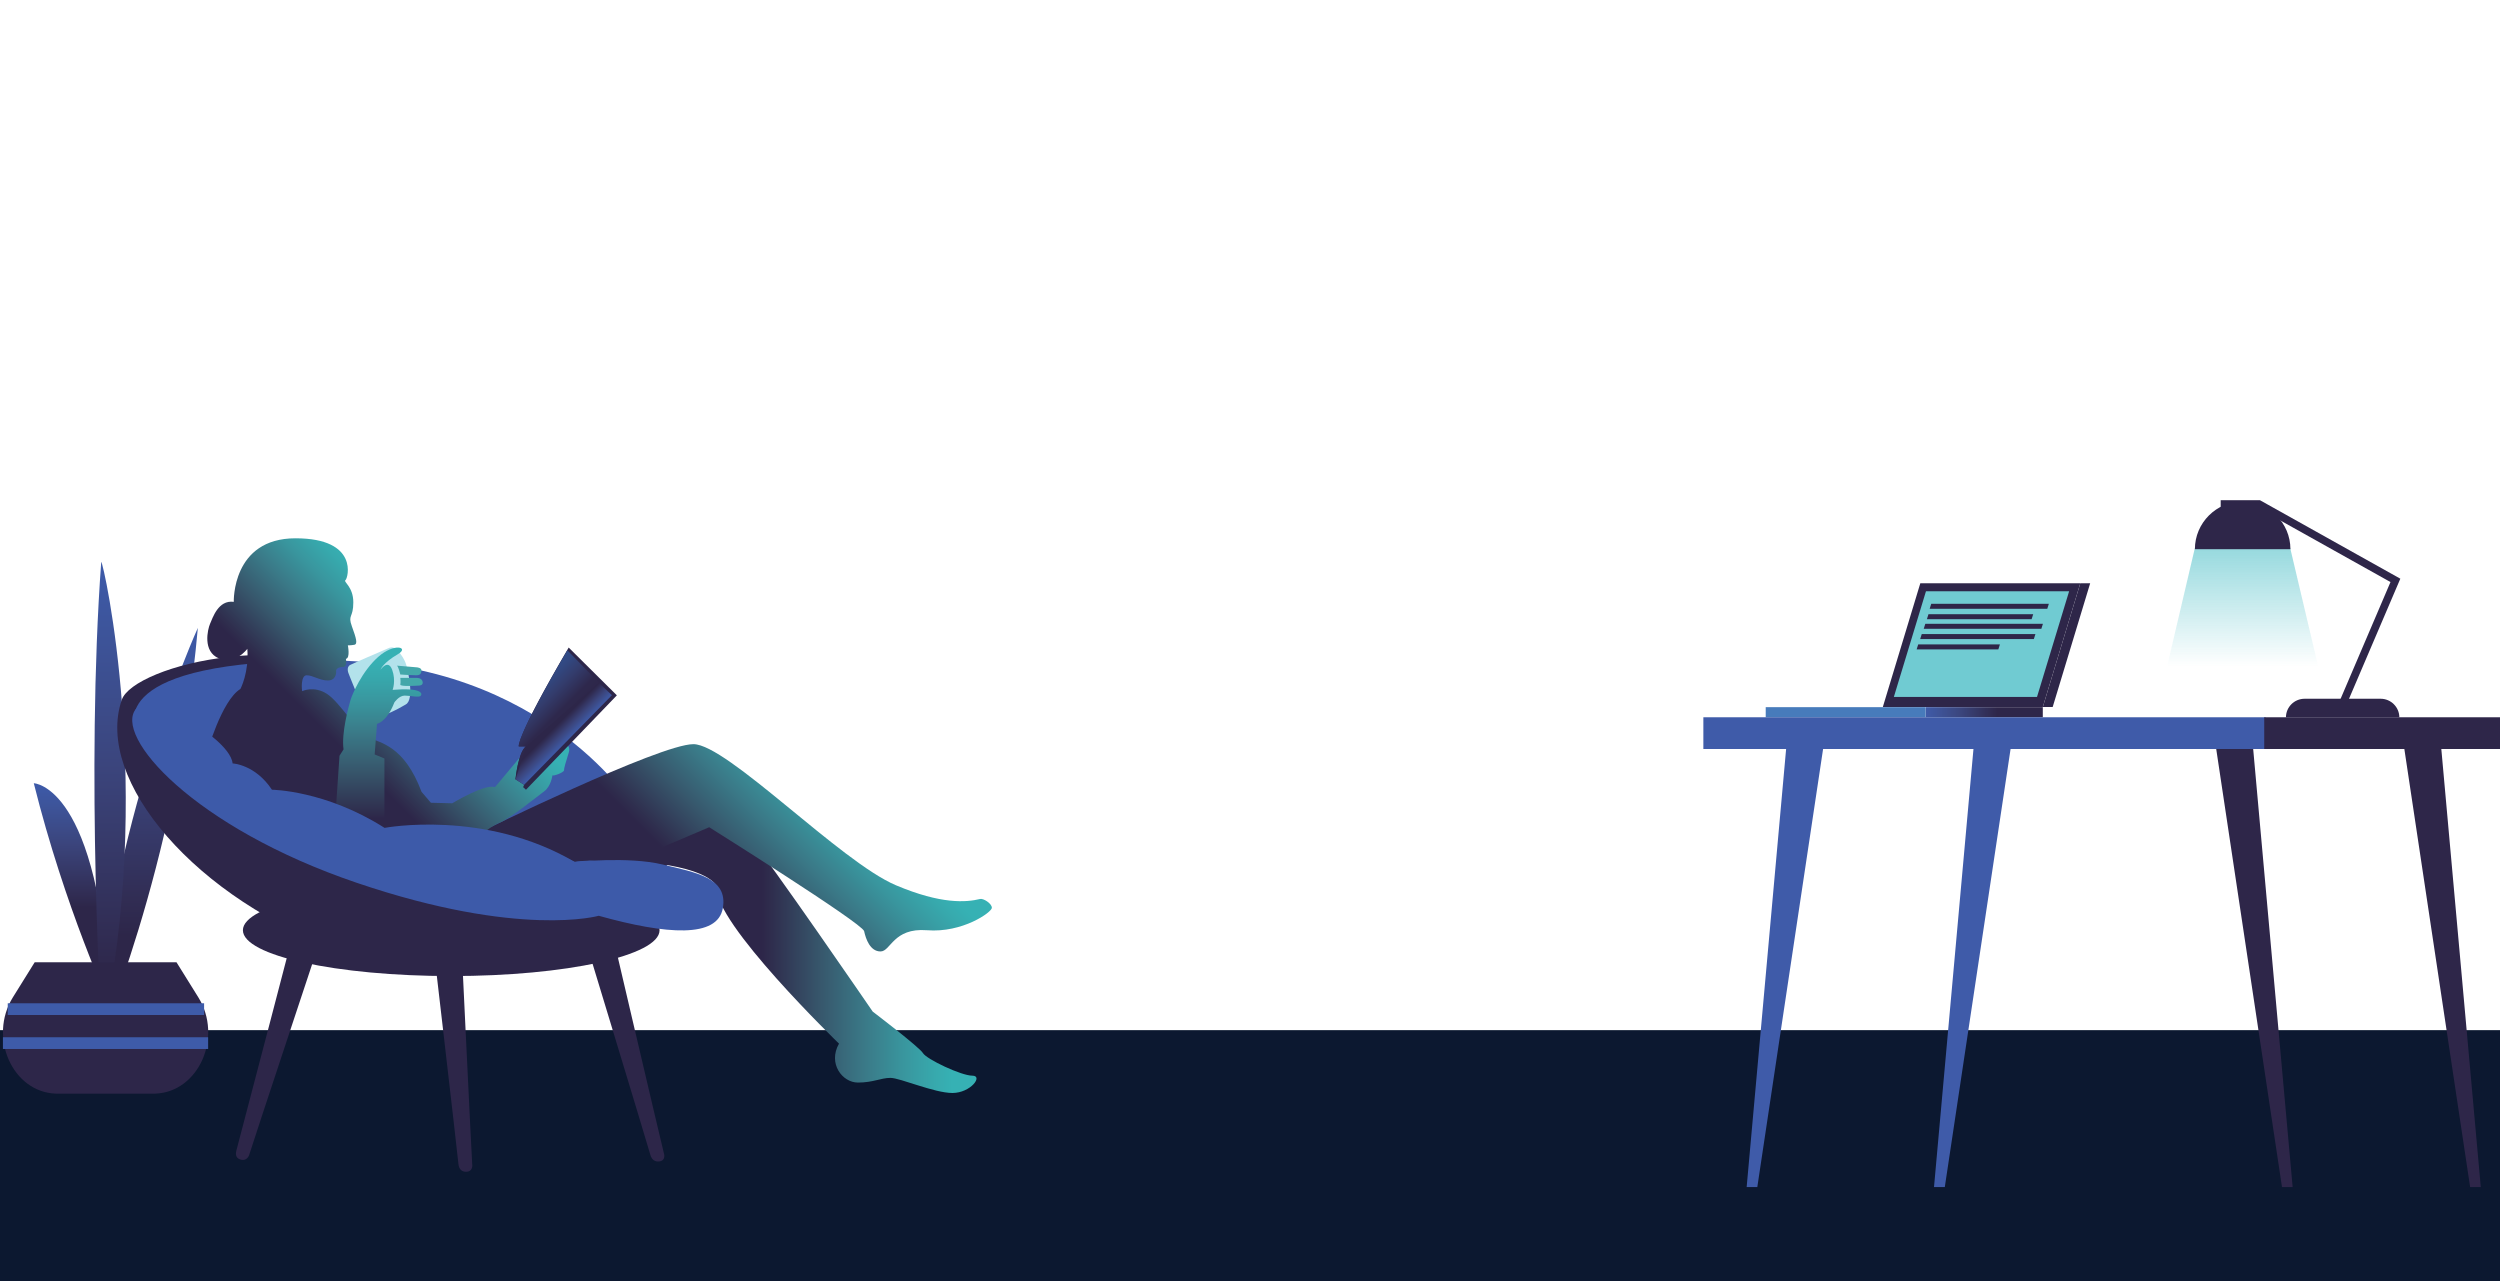 <?xml version="1.0" encoding="UTF-8" standalone="no"?><!DOCTYPE svg PUBLIC "-//W3C//DTD SVG 1.1//EN" "http://www.w3.org/Graphics/SVG/1.1/DTD/svg11.dtd"><svg width="100%" height="100%" viewBox="0 0 1920 984" version="1.1" xmlns="http://www.w3.org/2000/svg" xmlns:xlink="http://www.w3.org/1999/xlink" xml:space="preserve" xmlns:serif="http://www.serif.com/" style="fill-rule:evenodd;clip-rule:evenodd;"><g id="c"><rect x="0" y="791.15" width="1920" height="192.85" style="fill:rgb(12,24,48);"/><g><path d="M151.947,482.214c-0,-0 -70.4,155.3 -78.8,324.3c-0,-0.1 62.2,-138.5 78.8,-324.3" style="fill:url(#_Linear1);"/><path d="M25.947,601.514c-0,-0 50.7,1.3 58.4,170.2c-0,0.1 -34.5,-74.4 -58.4,-170.2" style="fill:url(#_Linear2);"/><path d="M77.747,431.514c1.7,-0.2 41.2,177.5 0.5,360.5c-0.1,0.1 -12.5,-197.6 -0.5,-360.5" style="fill:url(#_Linear3);"/><path d="M117.647,839.914l-74.8,-0c-33.4,-1.2 -51.9,-43.4 -33,-73.9l16.8,-27l108.9,-0l16.8,27c18.9,30.4 0.3,72.6 -33,73.9l-1.7,-0" style="fill:rgb(45,38,73);"/><path d="M2.247,801.114l157.6,-0" style="fill:none;fill-rule:nonzero;stroke:rgb(62,91,169);stroke-width:9px;"/><path d="M5.947,775.014l150.8,-0" style="fill:none;fill-rule:nonzero;stroke:rgb(62,91,169);stroke-width:9px;"/><path d="M509.547,675.614c-21.5,61.7 -132.8,94.5 -245.7,55.1c-112.9,-39.4 -191.6,-131.5 -170.3,-193.3c8.9,-25.9 137,-61.1 229.7,-3.3c101.4,63.4 207.8,79.9 186.3,141.5Z" style="fill:rgb(45,38,73);fill-rule:nonzero;"/><path d="M488.547,622.014c-0,-0 -69.2,-114.8 -237.7,-114.8c-168.5,-0 -150.3,49.2 -144.5,57.4c5.8,8.2 86.5,83.6 238.5,97.8c152,14.2 148.2,-24.5 143.7,-40.4Z" style="fill:rgb(61,90,169);fill-rule:nonzero;"/><path d="M483.947,661.214l38.6,-31.3c-0,-0 12,-8 20,-8c8,-0 21.3,8.6 33.9,22.6c12.6,14 93.8,132.4 93.8,132.4c-0,-0 35.9,27.3 38.6,31.9c2.7,4.6 29.3,17.3 37.9,17.3c8.6,-0 -1.3,13.3 -15.3,13.3c-14,-0 -40.2,-11.6 -47.6,-11.6c-7.4,-0 -13.2,3.6 -25,3.6c-11.9,-0 -23.2,-14.6 -14.5,-29.9c-0,-0 -97.1,-93.8 -93.8,-120.4c-0.1,0.1 -3.4,-15.9 -66.6,-19.9Z" style="fill:url(#_Linear4);fill-rule:nonzero;"/><path d="M368.247,639.314c-0,-0 138.3,-67.8 164.3,-67.8c25.9,-0 113.1,90.5 155.6,108.4c34.8,14.7 53.9,13.1 64.6,10.5c2.4,-0.6 9,3.4 9,6.8c-0,3.3 -22.5,19.4 -49.9,17.2c-25.9,-2 -27.7,16.3 -35.6,16.3c-8,-0 -11.3,-9.6 -12.6,-15.6c-1.3,-6 -119,-79.8 -119,-79.8l-60.7,25.9c-0,-0 -31.9,-1.3 -42.6,0.7c-0,-0 -50.5,-24.6 -73.1,-22.6Z" style="fill:url(#_Linear5);fill-rule:nonzero;"/><path d="M267.747,517.314c-0,-0 -2.2,-4.9 1.3,-6.7c3.5,-1.8 27.5,-12 29.5,-12.9c2,-0.9 4.4,-0.9 7.1,2.2c2.7,3.1 5.1,6.4 6.4,10.9c1.3,4.5 6.4,26.4 -0.4,30.2c-6.8,3.8 -24.8,15.3 -31.6,4.4c-3.8,-6.1 -12.3,-28.1 -12.3,-28.1Z" style="fill:rgb(179,226,235);fill-rule:nonzero;"/><path d="M304.847,511.214l15.3,1.3c-0,-0 3.6,0.3 3.5,2.3c-0.1,2 -0.4,3.8 -4.1,3.8c-3.7,-0 -12.1,-0.6 -12.1,-0.6c-0,-0 -1.5,-6.2 -2.6,-6.8Z" style="fill:rgb(67,167,170);fill-rule:nonzero;"/><path d="M307.447,520.614c-0,-0 0.4,3.2 -0,5.1c-0.4,1.9 14.3,0.8 14.3,0.8c-0,-0 3,0.1 2.9,-2.3c-0.1,-2.4 -2.1,-3.5 -4.2,-3.6c-2.1,-0.1 -13,-0 -13,-0Z" style="fill:rgb(67,167,170);fill-rule:nonzero;"/><path d="M433.147,571.414c-0,-0 5.8,0.2 3.5,7.1c-2.2,6.9 -3.5,11.5 -3.5,13.1c-0,1.6 -8.2,4.7 -8.9,3.8c-0,-0 -0.9,8.4 -6.4,12.4c-5.5,4 -25.9,20.8 -34.5,24.2c-8.6,3.3 -19.6,14.4 -19.6,14.4c-0,-0 -88.7,6.9 -89.3,6.2c-0.7,-0.7 -115.7,-73.8 -115.7,-73.8c-0,-0 11.3,-40.8 25.9,-49.7c-0,-0 6.7,-12.6 5.3,-30.8c-0,-0 -9.3,12.6 -21.9,7.3c-12.6,-5.3 -8.6,-22.2 -6.7,-26.6c2,-4.4 6.2,-18.4 18.2,-16.8c-0,-0 -1.6,-48.8 47.4,-48.8c49,-0 40.3,30.8 38.4,32.1c-2,1.3 6,4.9 6,17.1c-0,12.2 -4.4,9.3 -1.1,18.4c3.3,9.1 4.7,13.7 1.8,14.2c-2.9,0.5 -4.9,0.4 -4.9,0.4c-0,-0 2,9.8 -1.5,10.4c-0,-0 1.3,6.2 -2.2,6.2c-3.5,-0 -5.5,1.6 -5.3,3.1c0.2,1.6 -0.2,7.3 -6.4,7.3c-6.2,-0 -11.5,-4 -16.2,-4c-4.7,-0 -3.8,11.1 -3.5,12.2c-0,-0 9.1,-4.4 19.1,2.1c10,6.5 23.5,29.5 31.9,33.5c8.4,4 27.3,5.8 40.7,41.7l7.2,8.4l16.4,0.4c-0,-0 24.8,-15.1 32.8,-12.4l36.4,-43.5l16.6,10.4Z" style="fill:url(#_Linear6);fill-rule:nonzero;"/><path d="M295.247,635.714l-0,-53.2l-7.5,-3.1l1.8,-23.5c-0,-0 7.5,-1.3 13.3,-16.4c-0,-0 3.5,-5.3 8,-5.3c4.4,-0 11.1,1.8 12.4,-0c1.3,-1.8 -0,-6.2 -21.7,-4.4c-0,-0 2.7,-7.1 -0.4,-15.5c-3.1,-8.4 -8.9,-0 -8.9,-0c-0,-0 1.6,-5.1 13.5,-12c8.7,-5.1 -2.8,-8.9 -15.3,2.2c-12.5,11.1 -20,28.8 -21.3,33.3c-1.3,4.4 -7.1,25.3 -5.3,37.7l-3.1,4.9l-2.7,39.5l37.2,15.8Z" style="fill:url(#_Linear7);fill-rule:nonzero;"/><path d="M402.547,602.714l-6.7,-4.2c-0,-0 2,-20.6 8,-25.3l-5.5,-0c-0,-0 -2,-7 38.4,-75.9l37,36.7l-69.8,72.5l-2.2,-2l0.8,-1.8Z" style="fill:rgb(45,38,73);fill-rule:nonzero;"/><path d="M395.947,598.514c-0,-0 2,-20.6 8,-25.3l-5.5,-0c-0,-0 -3.1,-4.9 37.3,-73.8l24.1,24.8" style="fill:url(#_Linear8);fill-rule:nonzero;"/><path d="M442.047,697.214c-0,-0 56.2,184.9 57.3,189.3c1.1,4.4 3.9,6 7.4,5.4c3.5,-0.6 3.9,-3.8 3.1,-6.3c-0.8,-2.5 -44.9,-191.2 -44.9,-191.2l-22.9,2.8Z" style="fill:rgb(45,38,73);fill-rule:nonzero;"/><path d="M329.747,700.114c-0,-0 22,189.1 22.3,193.6c0.4,4.5 2.8,6.4 6.4,6.2c3.6,-0.2 4.6,-3.3 4.2,-5.9c-0.3,-2.6 -9.5,-195 -9.5,-195l-23.4,1.1Z" style="fill:rgb(45,38,73);fill-rule:nonzero;"/><path d="M231.147,693.914c-0,-0 -48.2,184.9 -49.5,189.3c-1.3,4.4 0.3,6.8 3.8,7.5c3.5,0.7 5.6,-2 6.2,-4.6c0.6,-2.6 62.6,-189.4 62.6,-189.4l-23.1,-2.8Z" style="fill:rgb(45,38,73);fill-rule:nonzero;"/><ellipse cx="346.547" cy="714.414" rx="160" ry="35.2" style="fill:rgb(45,38,73);"/><path d="M153.847,559.014c-0,-0 23.5,15 24.8,27.3c-0,-0 17.3,0.7 30.2,20.2c-0,-0 41.2,0.4 86.5,29.3c-0,-0 76.7,-14.6 146.1,26.2c-0,-0 41.1,-4.4 67.3,1.9c26.2,6.3 50.4,10.3 46.4,33.5c-4,23.2 -43,20.5 -95.3,5.9c-0,-0 -60.3,17.3 -185.8,-25.3c-125.5,-42.6 -187.5,-113 -169.4,-133.9c18.1,-20.9 49.2,14.9 49.2,14.9Z" style="fill:rgb(61,90,169);fill-rule:nonzero;"/><path d="M469.947,533.914l-10.2,-9.7l-55.8,49l-8,25.3l6.6,4.2l67.4,-68.8Z" style="fill:url(#_Linear9);fill-rule:nonzero;"/></g><g><path d="M1685.68,420.78l73.16,-0l30.52,129.09l-133.98,0l30.31,-129.09l-0.01,0Z" style="fill:url(#_Linear10);fill-rule:nonzero;"/><path d="M1755.6,550.98l87.1,0c-0,-7.88 -6.47,-14.34 -14.35,-14.34l-58.4,0c-7.98,0 -14.35,6.46 -14.35,14.34" style="fill:rgb(46,38,73);"/><path d="M1474.8,447.95l122.87,0l-28.8,95.05l-122.87,0l28.8,-95.05Z" style="fill:rgb(46,38,73);"/><path d="M1589.08,454.11l-24.65,81.11l-109.94,0l24.65,-81.11l109.94,0Z" style="fill:rgb(112,203,210);"/><path d="M1568.97,479.06l-1.21,3.84l-90.33,0l1.21,-3.84l90.33,0Z" style="fill:rgb(46,38,73);"/><path d="M1563.21,486.94l-1.21,3.84l-87.3,0l1.21,-3.84l87.3,0Z" style="fill:rgb(46,38,73);"/><path d="M1535.93,494.92l-1.21,3.84l-62.75,0l1.21,-3.84l62.75,0Z" style="fill:rgb(46,38,73);"/><rect x="1356.07" y="543.1" width="122.87" height="7.78" style="fill:rgb(71,123,187);"/><rect x="1479.04" y="543.1" width="89.83" height="7.78" style="fill:url(#_Linear11);"/><path d="M1597.67,447.95l7.58,0l-28.8,95.05l-7.58,0l28.8,-95.05Z" style="fill:url(#_Linear12);"/><path d="M1308.18,550.88l0,24.34l63.56,0l-30.31,336.46l8.18,0l50.52,-336.46l115.49,0l-30.31,336.46l8.29,0l50.52,-336.46l195.82,0l0,-24.34l-431.76,0Z" style="fill:rgb(63,91,169);"/><path d="M1920,550.88l-181.07,0l0,24.34l107.61,0l50.52,336.46l8.18,0l-30.31,-336.46l45.07,0l0,-24.34Z" style="fill:rgb(46,38,73);"/><path d="M1752.57,911.68l8.18,-0l-30.31,-336.46l-28.39,0l50.52,336.46Z" style="fill:rgb(46,38,73);"/><path d="M1573.52,463.71l-1.21,3.84l-90.33,-0l1.21,-3.84l90.33,-0Z" style="fill:rgb(46,38,73);"/><path d="M1561.5,471.69l-1.21,3.84l-80.43,0l1.21,-3.84l80.43,0Z" style="fill:rgb(46,38,73);"/><path d="M1799.96,538.66l39.71,-92.93l-104.78,-58.59l-29.4,0" style="fill:none;fill-rule:nonzero;stroke:rgb(46,38,73);stroke-width:5.94px;stroke-miterlimit:1.98;"/><path d="M1685.68,421.79c0,-20.2 16.47,-36.67 36.68,-36.67c20.21,0 36.68,16.46 36.68,36.67" style="fill:url(#_Linear13);"/></g></g><defs><linearGradient id="_Linear1" x1="0" y1="0" x2="1" y2="0" gradientUnits="userSpaceOnUse" gradientTransform="matrix(1.98548e-14,324.254,-324.254,1.98548e-14,112.52,482.169)"><stop offset="0" style="stop-color:rgb(61,90,169);stop-opacity:1"/><stop offset="0.13" style="stop-color:rgb(61,84,154);stop-opacity:1"/><stop offset="0.35" style="stop-color:rgb(59,69,125);stop-opacity:1"/><stop offset="0.64" style="stop-color:rgb(49,45,84);stop-opacity:1"/><stop offset="0.73" style="stop-color:rgb(45,38,73);stop-opacity:1"/><stop offset="1" style="stop-color:rgb(45,38,73);stop-opacity:1"/></linearGradient><linearGradient id="_Linear2" x1="0" y1="0" x2="1" y2="0" gradientUnits="userSpaceOnUse" gradientTransform="matrix(1.04232e-14,170.224,-170.224,1.04232e-14,55.167,601.552)"><stop offset="0" style="stop-color:rgb(61,90,169);stop-opacity:1"/><stop offset="0.1" style="stop-color:rgb(61,84,154);stop-opacity:1"/><stop offset="0.27" style="stop-color:rgb(59,69,125);stop-opacity:1"/><stop offset="0.5" style="stop-color:rgb(49,45,84);stop-opacity:1"/><stop offset="0.56" style="stop-color:rgb(45,38,73);stop-opacity:1"/><stop offset="1" style="stop-color:rgb(45,38,73);stop-opacity:1"/></linearGradient><linearGradient id="_Linear3" x1="0" y1="0" x2="1" y2="0" gradientUnits="userSpaceOnUse" gradientTransform="matrix(2.20771e-14,360.546,-360.546,2.20771e-14,84.523,431.543)"><stop offset="0" style="stop-color:rgb(61,90,169);stop-opacity:1"/><stop offset="0.15" style="stop-color:rgb(61,84,154);stop-opacity:1"/><stop offset="0.43" style="stop-color:rgb(59,69,125);stop-opacity:1"/><stop offset="0.79" style="stop-color:rgb(49,45,84);stop-opacity:1"/><stop offset="0.89" style="stop-color:rgb(45,38,73);stop-opacity:1"/><stop offset="1" style="stop-color:rgb(45,38,73);stop-opacity:1"/></linearGradient><linearGradient id="_Linear4" x1="0" y1="0" x2="1" y2="0" gradientUnits="userSpaceOnUse" gradientTransform="matrix(-265.932,3.25673e-14,-3.25673e-14,-265.932,749.861,730.722)"><stop offset="0" style="stop-color:rgb(54,177,180);stop-opacity:1"/><stop offset="0.07" style="stop-color:rgb(54,177,180);stop-opacity:1"/><stop offset="0.12" style="stop-color:rgb(55,169,173);stop-opacity:1"/><stop offset="0.21" style="stop-color:rgb(57,150,158);stop-opacity:1"/><stop offset="0.32" style="stop-color:rgb(58,122,136);stop-opacity:1"/><stop offset="0.45" style="stop-color:rgb(55,87,108);stop-opacity:1"/><stop offset="0.59" style="stop-color:rgb(47,46,78);stop-opacity:1"/><stop offset="0.62" style="stop-color:rgb(45,38,73);stop-opacity:1"/><stop offset="1" style="stop-color:rgb(45,38,73);stop-opacity:1"/></linearGradient><linearGradient id="_Linear5" x1="0" y1="0" x2="1" y2="0" gradientUnits="userSpaceOnUse" gradientTransform="matrix(-168.601,168.601,-168.601,-168.601,649.849,583.716)"><stop offset="0" style="stop-color:rgb(54,177,180);stop-opacity:1"/><stop offset="0.07" style="stop-color:rgb(54,177,180);stop-opacity:1"/><stop offset="0.12" style="stop-color:rgb(55,169,173);stop-opacity:1"/><stop offset="0.21" style="stop-color:rgb(57,150,158);stop-opacity:1"/><stop offset="0.32" style="stop-color:rgb(58,122,136);stop-opacity:1"/><stop offset="0.45" style="stop-color:rgb(55,87,108);stop-opacity:1"/><stop offset="0.59" style="stop-color:rgb(47,46,78);stop-opacity:1"/><stop offset="0.62" style="stop-color:rgb(45,38,73);stop-opacity:1"/><stop offset="1" style="stop-color:rgb(45,38,73);stop-opacity:1"/></linearGradient><linearGradient id="_Linear6" x1="0" y1="0" x2="1" y2="0" gradientUnits="userSpaceOnUse" gradientTransform="matrix(-141.723,141.723,-141.723,-141.723,342.896,479.496)"><stop offset="0" style="stop-color:rgb(54,177,180);stop-opacity:1"/><stop offset="0.07" style="stop-color:rgb(54,177,180);stop-opacity:1"/><stop offset="0.12" style="stop-color:rgb(55,169,173);stop-opacity:1"/><stop offset="0.21" style="stop-color:rgb(57,150,158);stop-opacity:1"/><stop offset="0.32" style="stop-color:rgb(58,122,136);stop-opacity:1"/><stop offset="0.45" style="stop-color:rgb(55,87,108);stop-opacity:1"/><stop offset="0.59" style="stop-color:rgb(47,46,78);stop-opacity:1"/><stop offset="0.62" style="stop-color:rgb(45,38,73);stop-opacity:1"/><stop offset="1" style="stop-color:rgb(45,38,73);stop-opacity:1"/></linearGradient><linearGradient id="_Linear7" x1="0" y1="0" x2="1" y2="0" gradientUnits="userSpaceOnUse" gradientTransform="matrix(8.47566e-15,138.418,-138.418,8.47566e-15,290.793,497.308)"><stop offset="0" style="stop-color:rgb(54,177,180);stop-opacity:1"/><stop offset="0.07" style="stop-color:rgb(54,177,180);stop-opacity:1"/><stop offset="0.16" style="stop-color:rgb(55,169,173);stop-opacity:1"/><stop offset="0.3" style="stop-color:rgb(57,150,158);stop-opacity:1"/><stop offset="0.47" style="stop-color:rgb(58,122,136);stop-opacity:1"/><stop offset="0.68" style="stop-color:rgb(55,87,108);stop-opacity:1"/><stop offset="0.91" style="stop-color:rgb(47,46,78);stop-opacity:1"/><stop offset="0.95" style="stop-color:rgb(45,38,73);stop-opacity:1"/><stop offset="1" style="stop-color:rgb(45,38,73);stop-opacity:1"/></linearGradient><linearGradient id="_Linear8" x1="0" y1="0" x2="1" y2="0" gradientUnits="userSpaceOnUse" gradientTransform="matrix(29.66,29.66,-29.66,29.66,400.94,534.137)"><stop offset="0" style="stop-color:rgb(48,76,137);stop-opacity:1"/><stop offset="0.14" style="stop-color:rgb(50,72,129);stop-opacity:1"/><stop offset="0.38" style="stop-color:rgb(51,60,108);stop-opacity:1"/><stop offset="0.7" style="stop-color:rgb(46,40,76);stop-opacity:1"/><stop offset="1" style="stop-color:rgb(45,38,73);stop-opacity:1"/></linearGradient><linearGradient id="_Linear9" x1="0" y1="0" x2="1" y2="0" gradientUnits="userSpaceOnUse" gradientTransform="matrix(-14.078,-14.078,14.078,-14.078,435.993,569.267)"><stop offset="0" style="stop-color:rgb(61,90,169);stop-opacity:1"/><stop offset="0.13" style="stop-color:rgb(61,84,154);stop-opacity:1"/><stop offset="0.35" style="stop-color:rgb(59,69,125);stop-opacity:1"/><stop offset="0.64" style="stop-color:rgb(49,45,84);stop-opacity:1"/><stop offset="0.73" style="stop-color:rgb(45,38,73);stop-opacity:1"/><stop offset="1" style="stop-color:rgb(45,38,73);stop-opacity:1"/></linearGradient><linearGradient id="_Linear10" x1="0" y1="0" x2="1" y2="0" gradientUnits="userSpaceOnUse" gradientTransform="matrix(7.94078e-15,-129.683,129.683,7.94078e-15,1720.53,548.257)"><stop offset="0" style="stop-color:rgb(112,203,210);stop-opacity:0"/><stop offset="0.28" style="stop-color:rgb(112,203,210);stop-opacity:0"/><stop offset="1" style="stop-color:rgb(112,203,210);stop-opacity:0.75"/></linearGradient><linearGradient id="_Linear11" x1="0" y1="0" x2="1" y2="0" gradientUnits="userSpaceOnUse" gradientTransform="matrix(89.78,0,0,89.78,1478.39,547.832)"><stop offset="0" style="stop-color:rgb(63,91,169);stop-opacity:1"/><stop offset="0.11" style="stop-color:rgb(62,84,153);stop-opacity:1"/><stop offset="0.3" style="stop-color:rgb(59,70,126);stop-opacity:1"/><stop offset="0.55" style="stop-color:rgb(49,45,84);stop-opacity:1"/><stop offset="0.62" style="stop-color:rgb(46,38,73);stop-opacity:1"/><stop offset="1" style="stop-color:rgb(46,38,73);stop-opacity:1"/></linearGradient><linearGradient id="_Linear12" x1="0" y1="0" x2="1" y2="0" gradientUnits="userSpaceOnUse" gradientTransform="matrix(-1323.26,1.62052e-13,-1.62052e-13,-1323.26,59956.1,47560.2)"><stop offset="0" style="stop-color:rgb(63,91,169);stop-opacity:1"/><stop offset="0.11" style="stop-color:rgb(62,84,153);stop-opacity:1"/><stop offset="0.3" style="stop-color:rgb(59,70,126);stop-opacity:1"/><stop offset="0.55" style="stop-color:rgb(49,45,84);stop-opacity:1"/><stop offset="0.62" style="stop-color:rgb(46,38,73);stop-opacity:1"/><stop offset="1" style="stop-color:rgb(46,38,73);stop-opacity:1"/></linearGradient><linearGradient id="_Linear13" x1="0" y1="0" x2="1" y2="0" gradientUnits="userSpaceOnUse" gradientTransform="matrix(-5378.58,6.58686e-13,-6.58686e-13,-5378.58,130910,15092.4)"><stop offset="0" style="stop-color:rgb(63,91,169);stop-opacity:1"/><stop offset="0.11" style="stop-color:rgb(62,84,153);stop-opacity:1"/><stop offset="0.3" style="stop-color:rgb(59,70,126);stop-opacity:1"/><stop offset="0.55" style="stop-color:rgb(49,45,84);stop-opacity:1"/><stop offset="0.62" style="stop-color:rgb(46,38,73);stop-opacity:1"/><stop offset="1" style="stop-color:rgb(46,38,73);stop-opacity:1"/></linearGradient></defs></svg>